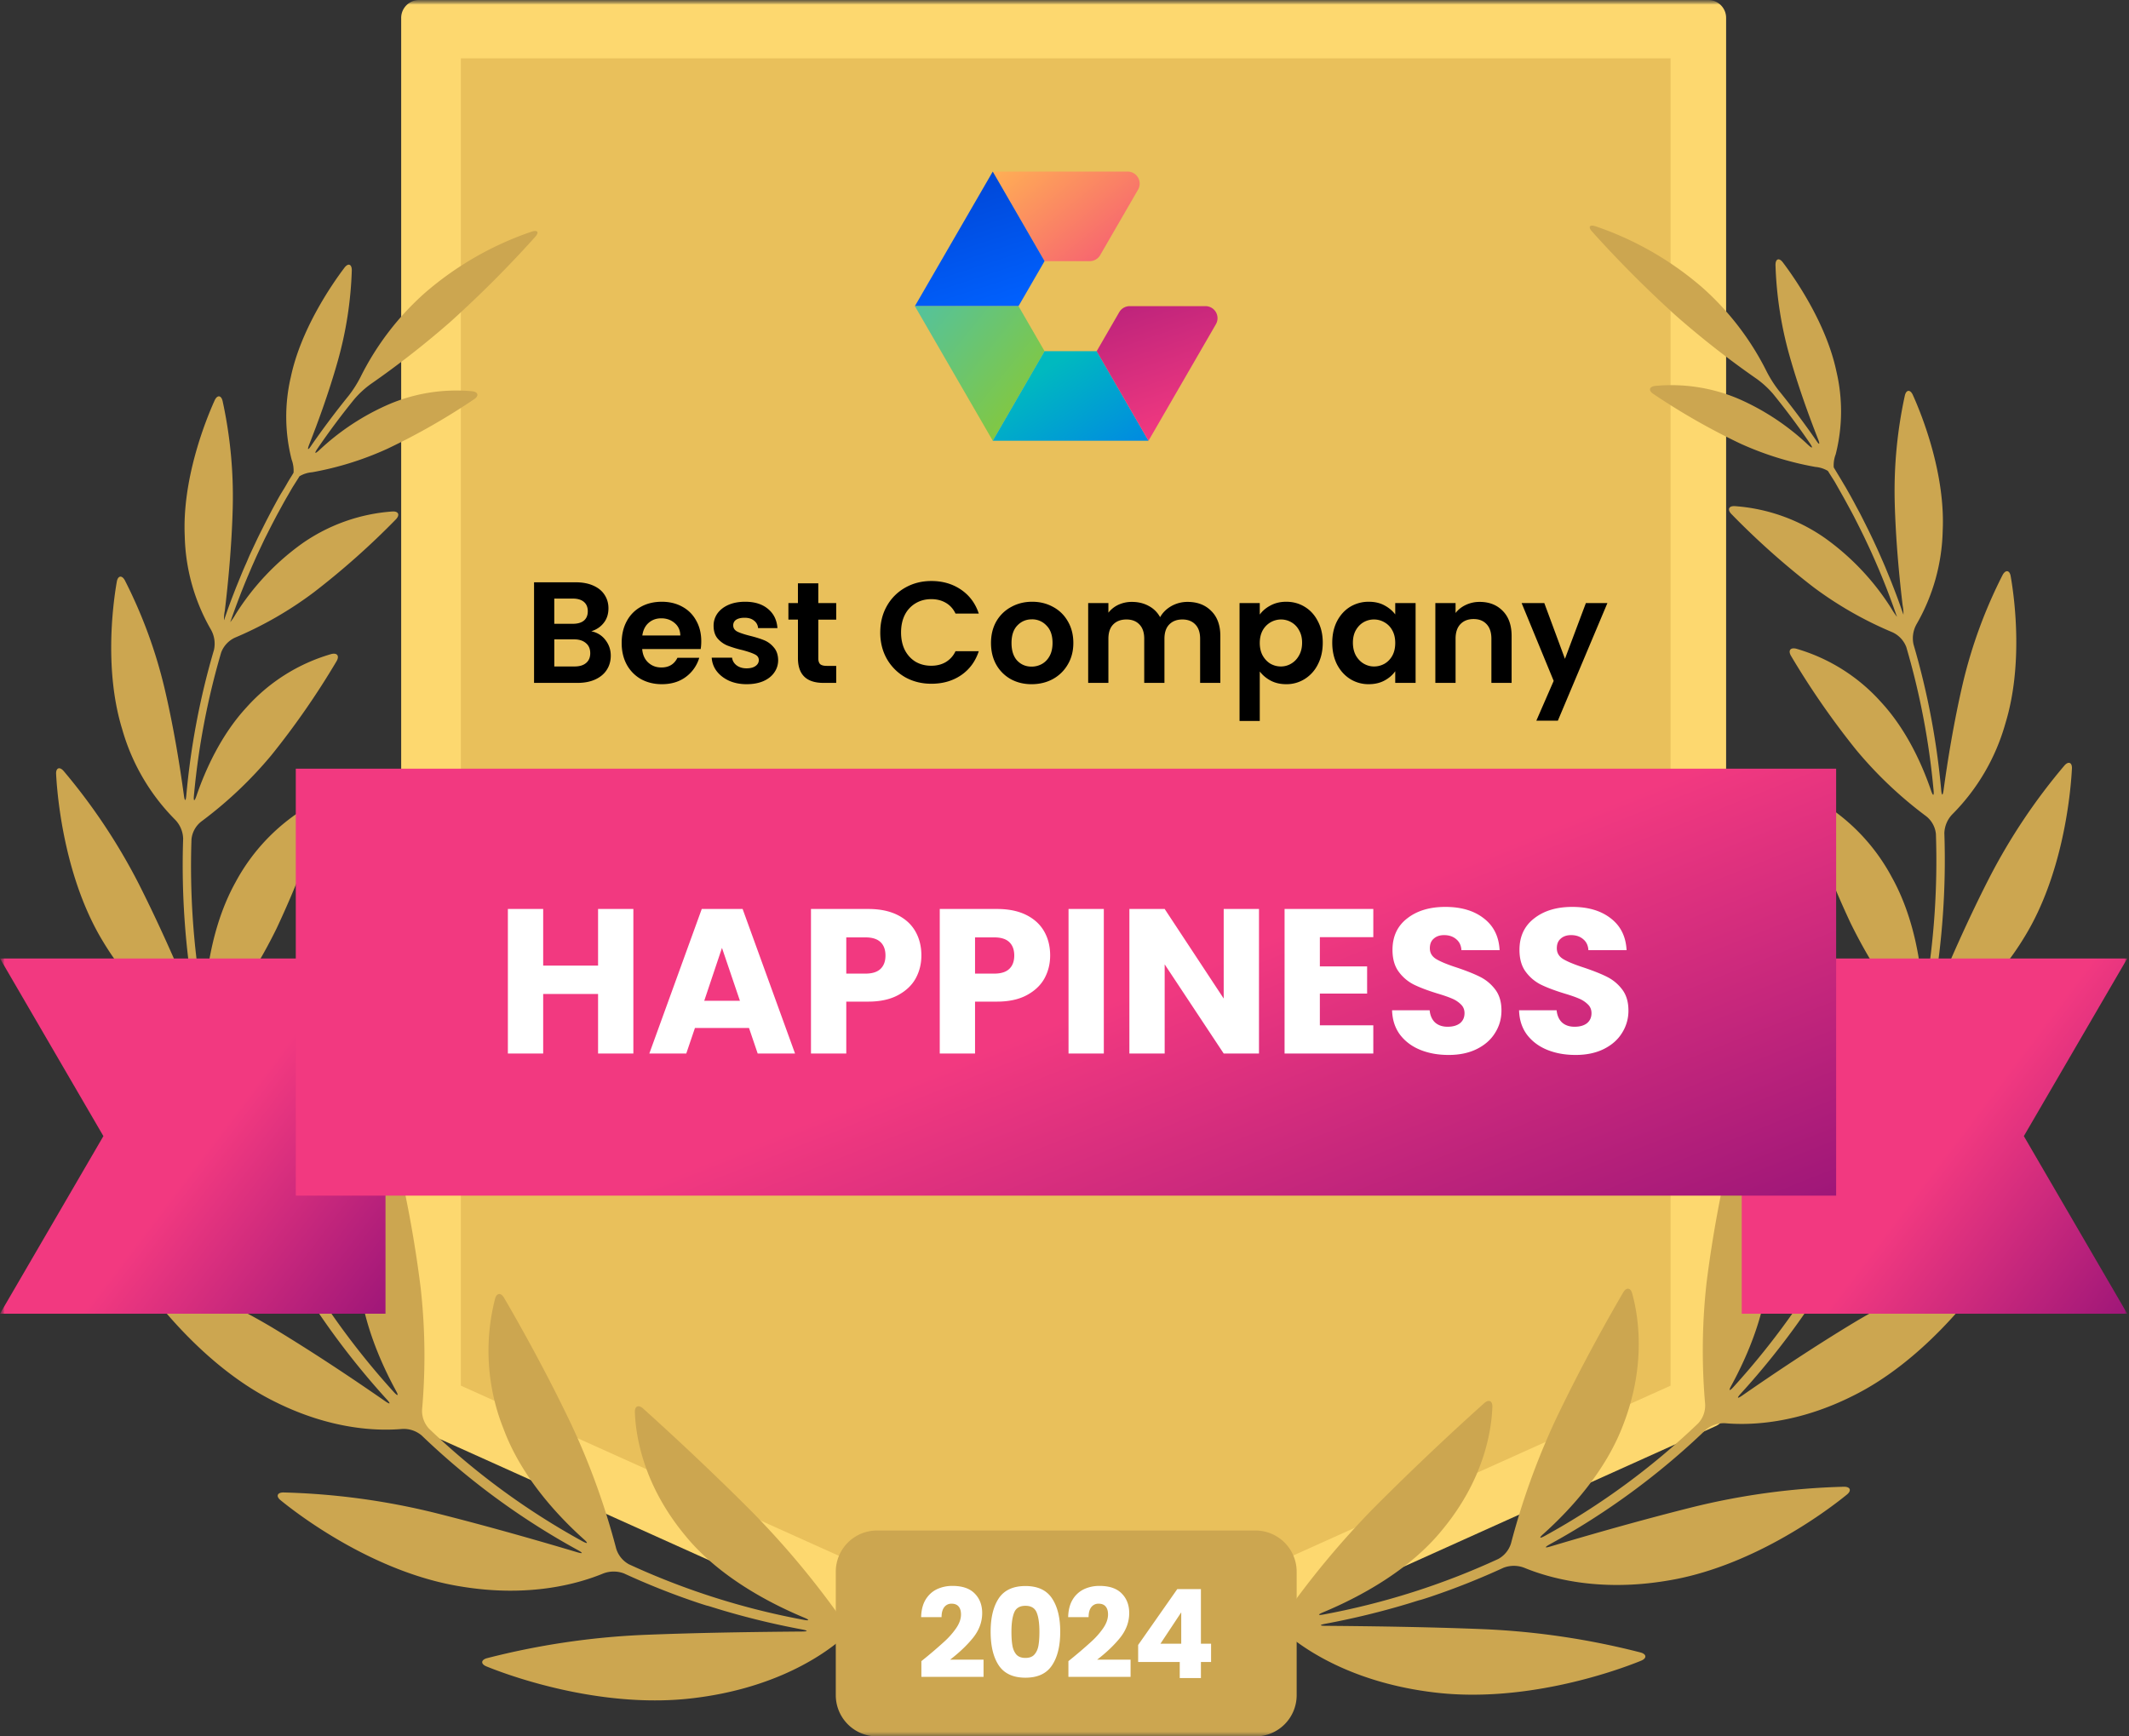 <svg xmlns="http://www.w3.org/2000/svg" fill="none" viewBox="0 0 228 186"><rect x="0" y="0" width="228" height="186" fill="#333333" stroke="none"/><g clip-path="url(#a)"><mask id="b" width="228" height="186" x="0" y="0" maskUnits="userSpaceOnUse" style="mask-type:luminance"><path fill="#fff" d="M228 0H0v186h228V0Z"/></mask><g mask="url(#b)"><mask id="c" width="228" height="185" x="0" y="0" maskUnits="userSpaceOnUse" style="mask-type:luminance"><path fill="#fff" d="M228 0H0v184.162h228V0Z"/></mask><g mask="url(#c)"><path fill="#FDD86F" d="m182.923 151.059-69.021 31.077-69.015-31.077V1.909h138.036v149.15Z"/><path fill="#FDD86F" fill-rule="evenodd" d="M113.118 183.873c.248.11.515.168.785.172.272-.003.541-.062.79-.172l69.016-31.099a1.908 1.908 0 0 0 1.145-1.715V1.909A1.91 1.91 0 0 0 182.941 0H44.887a1.921 1.921 0 0 0-1.924 1.91v149.172c.013.746.46 1.416 1.145 1.715l69.01 31.076Zm.785-3.83L46.795 149.83V3.819h134.221V149.83l-67.113 30.213Z" clip-rule="evenodd"/><path fill="#E9C05B" d="M49.357 148.43V6.249h129.547V148.43l-64.776 29.161-64.77-29.161Z"/><path fill="#CCA650" d="M89.98 173.217a92.639 92.639 0 0 0-9.336-11.165c-5.041-5.07-9.836-9.432-11.767-11.17-.498-.446-.91-.269-.887.395.086 2.286.761 7.591 5.344 13.148 3.512 4.345 8.868 7.22 12.78 8.85.613.257.573.354-.068.234a78.918 78.918 0 0 1-18.68-5.94 2.857 2.857 0 0 1-1.376-1.686 78.126 78.126 0 0 0-4.708-13.092c-2.916-6.151-6.02-11.576-7.304-13.777-.338-.571-.79-.531-.962.114a22.465 22.465 0 0 0 .91 13.927c1.868 5.053 5.683 9.209 8.593 11.822.499.44.435.537-.149.217a77.902 77.902 0 0 1-16.435-12.068 2.82 2.82 0 0 1-.733-2.041c.382-4.343.33-8.713-.154-13.046a129.895 129.895 0 0 0-2.658-14.52c-.155-.646-.573-.732-.951-.166a22.128 22.128 0 0 0-3.06 12.845c.236 4.974 2.292 9.685 4.01 12.846.327.572.23.657-.217.166a81.781 81.781 0 0 1-11.72-16.67 2.803 2.803 0 0 1-.058-2.173 61.843 61.843 0 0 0 3.884-12.33 121.31 121.31 0 0 0 1.81-14.527c.04-.663-.36-.88-.865-.452a21.853 21.853 0 0 0-6.77 11.223c-1.278 4.83-.78 9.952-.104 13.468.126.652 0 .692-.257.086a85.34 85.34 0 0 1-5.43-16.007 2.77 2.77 0 0 1 .509-2.104 55.005 55.005 0 0 0 6.473-10.221 108.6 108.6 0 0 0 5.07-12.926c.2-.634-.138-.943-.734-.646a20.962 20.962 0 0 0-8.77 8.695c-2.297 4.145-3.064 8.993-3.282 12.377-.046.663-.16.675-.275 0a84.058 84.058 0 0 1-1.146-17.007 2.772 2.772 0 0 1 1.043-1.892 43.629 43.629 0 0 0 7.521-7.118 85.788 85.788 0 0 0 6.966-10.05c.338-.571.08-.943-.573-.772a19.39 19.39 0 0 0-9.074 5.717c-2.732 2.961-4.41 6.718-5.35 9.467-.218.635-.332.612-.27-.051a80.252 80.252 0 0 1 2.916-15.304 2.86 2.86 0 0 1 1.478-1.59 39.862 39.862 0 0 0 8.433-4.847 83.507 83.507 0 0 0 8.793-7.815c.463-.48.297-.892-.373-.852a19.225 19.225 0 0 0-9.612 3.396 26.855 26.855 0 0 0-7.16 7.592c-.17.298-.361.582-.573.852 0-.063.04-.12.057-.178a77.704 77.704 0 0 1 .705-1.954l.372-.978.384-.96c.137-.326.269-.652.406-.972.138-.32.27-.635.407-.955l.43-.966c.143-.315.292-.63.44-.944l.453-.96.47-.932c.16-.314.321-.634.487-.949.166-.314.32-.617.487-.92l.516-.943c.171-.31.343-.612.52-.915.178-.303.356-.623.54-.932l.572-.903.155-.252a3.117 3.117 0 0 1 1.352-.428 33.69 33.69 0 0 0 8.071-2.522 71.185 71.185 0 0 0 9.257-5.287c.573-.372.47-.795-.195-.87a18.406 18.406 0 0 0-8.861 1.378 26.005 26.005 0 0 0-7.493 4.922c-.487.452-.573.383-.2-.165a80.032 80.032 0 0 1 3.929-5.271 10.09 10.09 0 0 1 1.741-1.613 96.662 96.662 0 0 0 8.593-6.717 122.272 122.272 0 0 0 9.045-9.066c.447-.498.28-.766-.35-.572a34.317 34.317 0 0 0-11.456 6.569 29.8 29.8 0 0 0-6.874 8.969 12.67 12.67 0 0 1-1.277 2.024 89.756 89.756 0 0 0-4.01 5.345c-.373.572-.465.503-.224-.114.9-2.287 2.091-5.523 3.042-8.89a40.376 40.376 0 0 0 1.512-9.758c0-.67-.39-.8-.79-.269-1.473 1.95-4.669 6.671-5.729 11.656a18.604 18.604 0 0 0 .075 8.89c.169.45.239.932.206 1.412l-.16.268c-.184.298-.361.573-.539.893-.177.32-.372.634-.573.96-.2.326-.35.6-.515.897l-.527.972-.482.926c-.171.326-.332.652-.498.984-.166.331-.31.611-.458.914-.149.303-.315.664-.47.99-.154.325-.292.622-.435.931-.143.309-.275.652-.43.995a34.99 34.99 0 0 0-.407.938c-.131.314-.274.668-.412 1.006-.137.337-.258.628-.378.943-.12.314-.264.674-.39 1.011-.126.338-.234.635-.349.95l-.355 1.023c0 .063-.04.132-.063.195-.017-.338.01-.676.08-1.007.332-2.772.739-6.86.848-11.027a48.03 48.03 0 0 0-1.083-11.434c-.149-.646-.573-.686-.853-.08-1.1 2.43-3.477 8.575-3.203 14.532a20.97 20.97 0 0 0 2.813 10.038c.367.66.48 1.43.315 2.167a80.756 80.756 0 0 0-2.961 15.573c-.058.663-.167.663-.258 0-.401-2.939-1.071-7.215-2.08-11.497-.95-4-2.375-7.872-4.244-11.536-.31-.572-.74-.52-.86.137-.475 2.716-1.311 9.667.573 15.796a22.367 22.367 0 0 0 5.683 9.718c.522.543.824 1.26.848 2.012a84.795 84.795 0 0 0 1.197 17.333c.114.658 0 .686-.246.075-1.306-3.173-3.357-7.918-5.729-12.606a63.723 63.723 0 0 0-8.02-12.039c-.435-.503-.842-.338-.807.326.16 3.075 1.054 11.433 5.035 17.956 3.277 5.454 7.16 8.129 9.354 9.313a3.011 3.011 0 0 1 1.347 1.715 85.93 85.93 0 0 0 5.55 16.344c.275.606.184.663-.223.131-2.194-2.858-5.528-7.123-9.165-11.233a68.48 68.48 0 0 0-11.457-10.29c-.573-.378-.905-.12-.71.52.91 3.087 3.998 11.536 9.887 17.253 4.852 4.762 9.583 6.414 12.132 6.997.717.201 1.33.665 1.719 1.298a83.076 83.076 0 0 0 11.943 16.979c.447.491.379.571-.171.194-3.002-2.087-7.447-5.088-12.064-7.872a67.022 67.022 0 0 0-13.954-6.288c-.636-.194-.9.165-.522.714 1.805 2.647 7.292 9.799 14.63 13.452 6.095 3.075 11.136 3.196 13.748 2.967a2.972 2.972 0 0 1 2.068.697 78.743 78.743 0 0 0 16.727 12.28c.573.32.573.417-.092.223-3.826-1.143-9.514-2.784-15.225-4.214a75.698 75.698 0 0 0-16.212-2.183c-.67 0-.825.411-.303.834 2.595 2.121 10.465 7.832 19.31 9.239 7.378 1.223 12.66-.326 15.26-1.401a3.132 3.132 0 0 1 2.2 0 78.59 78.59 0 0 0 7.802 3.104c.63.212 1.146.372 1.146.36 0-.011.521.155 1.146.349a84.165 84.165 0 0 0 8.981 2.19c.653.126.648.217 0 .223-4.325.034-10.757.108-16.972.36a81.428 81.428 0 0 0-16.785 2.498c-.642.183-.67.618-.051.875 3.18 1.297 12.774 4.573 22.26 3.39 7.928-.966 12.86-4.002 15.169-5.814a3.345 3.345 0 0 1 2.13-.623c.447.057.895.102 1.341.148.665.069 1.203-.131 1.203-.429 0-.297-.538-.605-1.197-.68l-1.146-.137a3.076 3.076 0 0 1-1.867-1.138Zm47.845-.572a92.77 92.77 0 0 1 9.342-11.164 299.352 299.352 0 0 1 11.772-11.171c.493-.445.905-.268.883.395-.086 2.287-.757 7.592-5.351 13.148-3.506 4.345-8.862 7.221-12.768 8.85-.619.257-.573.354.063.234a78.972 78.972 0 0 0 18.68-5.94 2.858 2.858 0 0 0 1.375-1.686 78.178 78.178 0 0 1 4.708-13.091c2.916-6.152 6.021-11.577 7.304-13.778.338-.572.791-.531.963.115.612 2.212 1.563 7.431-.911 13.925-1.868 5.054-5.683 9.21-8.593 11.823-.498.44-.435.537.149.217a78.065 78.065 0 0 0 16.435-12.068c.507-.556.77-1.29.733-2.041a65.592 65.592 0 0 1 .155-13.045 131.366 131.366 0 0 1 2.663-14.487c.155-.646.602-.732.951-.166a22.074 22.074 0 0 1 3.053 12.846c-.235 4.974-2.291 9.684-4.009 12.846-.321.571-.229.657.217.165a81.697 81.697 0 0 0 11.72-16.67c.311-.687.332-1.47.058-2.172a62.26 62.26 0 0 1-3.884-12.331 121.303 121.303 0 0 1-1.827-14.526c-.041-.663.361-.881.87-.452a21.857 21.857 0 0 1 6.771 11.188c1.283 4.83.785 9.953.109 13.468-.126.652 0 .692.258.086a85.399 85.399 0 0 0 5.436-16.007 2.793 2.793 0 0 0-.516-2.103 55.063 55.063 0 0 1-6.473-10.222 109.733 109.733 0 0 1-5.069-12.925c-.201-.635.137-.944.733-.647a20.962 20.962 0 0 1 8.77 8.696c2.326 4.162 3.094 9.009 3.311 12.376.041.663.155.675.27 0a84.093 84.093 0 0 0 1.145-17.007 2.772 2.772 0 0 0-1.042-1.892 43.632 43.632 0 0 1-7.505-7.118 86.488 86.488 0 0 1-6.965-10.05c-.338-.571-.081-.943.572-.771a19.407 19.407 0 0 1 9.068 5.716c2.739 2.962 4.411 6.718 5.351 9.467.218.635.332.612.269-.051a80.24 80.24 0 0 0-2.916-15.304 2.858 2.858 0 0 0-1.478-1.59 39.894 39.894 0 0 1-8.483-4.847 83.347 83.347 0 0 1-8.765-7.815c-.469-.48-.303-.892.367-.852a19.219 19.219 0 0 1 9.612 3.396 26.868 26.868 0 0 1 7.161 7.592c.172.296.363.58.572.852 0-.063-.04-.12-.057-.177a78.287 78.287 0 0 0-.349-.99l-.355-.966a78.697 78.697 0 0 0-.373-.977l-.384-.96c-.131-.326-.269-.652-.401-.972l-.412-.955-.43-.966a66.497 66.497 0 0 0-.441-.943c-.149-.315-.298-.64-.458-.96-.16-.321-.304-.618-.464-.933l-.481-.948a45.27 45.27 0 0 0-.493-.92l-.515-.944-.516-.915-.527-.932-.573-.903-.155-.251a3.149 3.149 0 0 0-1.351-.43 33.698 33.698 0 0 1-8.072-2.52 71.586 71.586 0 0 1-9.257-5.288c-.573-.372-.469-.795.195-.87a18.411 18.411 0 0 1 8.902 1.378 26.01 26.01 0 0 1 7.447 4.923c.487.451.573.383.2-.166a79.557 79.557 0 0 0-3.929-5.271 10.097 10.097 0 0 0-1.753-1.612 96.597 96.597 0 0 1-8.593-6.717 123.537 123.537 0 0 1-9.045-9.067c-.446-.497-.28-.766.355-.572a34.348 34.348 0 0 1 11.457 6.569 29.83 29.83 0 0 1 6.874 8.97c.361.713.789 1.39 1.277 2.023a86.324 86.324 0 0 1 4.01 5.345c.373.572.465.503.224-.114-.899-2.287-2.091-5.523-3.042-8.89a40.405 40.405 0 0 1-1.512-9.758c0-.669.389-.8.79-.269 1.473 1.95 4.675 6.672 5.729 11.657a18.701 18.701 0 0 1-.069 8.89 3.3 3.3 0 0 0-.212 1.411l.16.269.539.892c.189.314.372.634.573.96l.509.898c.178.325.356.646.527.972.172.325.327.605.487.908.161.304.333.652.499.984.166.331.309.611.458.914l.475.99.43.931c.149.332.298.663.441.995.143.331.275.623.407.938l.412 1.006c.13.312.256.626.378.943a68.278 68.278 0 0 1 .74 1.96l.36 1.024.069.195a4.652 4.652 0 0 0-.086-1.007c-.332-2.772-.739-6.86-.848-11.027-.097-3.84.266-7.68 1.083-11.434.149-.646.573-.686.854-.08 1.099 2.43 3.477 8.575 3.202 14.532a20.984 20.984 0 0 1-2.807 10.044c-.367.66-.48 1.43-.315 2.167a81.272 81.272 0 0 1 2.961 15.572c.057.664.166.664.258 0 .401-2.938 1.077-7.214 2.079-11.496.951-4 2.376-7.873 4.245-11.536.315-.572.745-.52.859.137.476 2.715 1.312 9.667-.573 15.795a22.354 22.354 0 0 1-5.682 9.719 3.044 3.044 0 0 0-.848 2.012 84.723 84.723 0 0 1-1.197 17.333c-.115.658 0 .686.246.075 1.306-3.173 3.357-7.918 5.757-12.606a63.74 63.74 0 0 1 8.049-12.04c.435-.502.842-.337.807.327-.16 3.075-1.054 11.433-5.035 17.956-3.276 5.453-7.155 8.129-9.354 9.312a3.022 3.022 0 0 0-1.347 1.715 85.914 85.914 0 0 1-5.55 16.345c-.275.605-.183.663.223.131 2.194-2.858 5.528-7.123 9.165-11.233a68.588 68.588 0 0 1 11.457-10.291c.573-.377.905-.12.711.521-.94 3.064-4.045 11.531-9.916 17.224-4.852 4.762-9.584 6.415-12.133 6.998a2.946 2.946 0 0 0-1.747 1.297 82.83 82.83 0 0 1-11.944 16.979c-.446.492-.378.572.172.194 3.002-2.086 7.447-5.088 12.064-7.872a67.067 67.067 0 0 1 13.954-6.288c.642-.194.9.166.527.714-1.81 2.647-7.292 9.799-14.636 13.452-6.094 3.076-11.135 3.196-13.748 2.967a2.995 2.995 0 0 0-2.068.697 78.886 78.886 0 0 1-16.726 12.28c-.573.32-.544.417.091.223 3.827-1.143 9.515-2.784 15.226-4.213a75.631 75.631 0 0 1 16.217-2.184c.665 0 .82.411.304.835-2.601 2.121-10.472 7.831-19.316 9.238-7.378 1.223-12.654-.326-15.261-1.401a3.113 3.113 0 0 0-2.193 0 78.777 78.777 0 0 1-7.808 3.105c-.63.211-1.146.371-1.146.359 0-.011-.521.155-1.145.349a84.121 84.121 0 0 1-8.977 2.19c-.659.126-.653.217 0 .223 4.325.034 10.758.109 16.973.36a81.422 81.422 0 0 1 16.784 2.498c.642.183.67.618.052.875-3.179 1.298-12.775 4.573-22.255 3.39-7.934-.966-12.866-4.002-15.174-5.814a3.346 3.346 0 0 0-2.131-.623c-.447.057-.894.103-1.341.149-.664.068-1.203-.132-1.203-.429s.539-.606 1.203-.68l1.146-.138a3.045 3.045 0 0 0 1.822-1.098Z"/><path fill="url(#d)" d="m106.318 18.38 5.547 9.592h4.837a1.29 1.29 0 0 0 1.119-.645l4.057-7.013a1.29 1.29 0 0 0-1.119-1.935h-14.441Z"/><path fill="url(#e)" d="m106.317 18.38 5.547 9.592-2.789 4.821H97.977l8.34-14.414Z"/><path fill="url(#f)" d="M97.977 32.794h11.098l2.789 4.823-5.547 9.593-8.34-14.416Z"/><path fill="url(#g)" d="M111.865 37.617h5.583l5.549 9.593h-16.679l5.547-9.593Z"/><path fill="url(#h)" d="m117.447 37.617 2.416-4.178c.231-.4.658-.645 1.12-.645h8.114a1.29 1.29 0 0 1 1.119 1.934l-7.219 12.482-5.55-9.593Z"/><path fill="url(#i)" d="M29.117 102.673H0l11.073 19.025L0 140.723h41.284v-38.05H29.117Z"/><path fill="url(#j)" d="M227.812 102.673h-41.285v38.05h41.285l-11.073-19.025 11.073-19.025Z"/><path fill="url(#k)" d="M196.637 128.074V82.34H31.677v45.734h164.96Z"/><path fill="#fff" d="M168.735 113.004c-1.134 0-2.151-.184-3.05-.551-.898-.368-1.62-.912-2.166-1.632-.53-.721-.81-1.588-.839-2.603h4.022c.059.574.258 1.015.597 1.324.338.294.78.441 1.326.441.559 0 1.002-.125 1.326-.375.324-.265.486-.625.486-1.081 0-.382-.133-.698-.398-.948a2.949 2.949 0 0 0-.95-.618c-.369-.162-.899-.345-1.591-.551-1.002-.309-1.82-.618-2.454-.927a4.525 4.525 0 0 1-1.635-1.367c-.457-.603-.685-1.39-.685-2.36 0-1.441.523-2.566 1.569-3.374 1.046-.824 2.409-1.236 4.089-1.236 1.709 0 3.086.412 4.132 1.236 1.046.808 1.606 1.94 1.68 3.396h-4.089c-.029-.5-.213-.889-.552-1.169-.339-.294-.774-.441-1.304-.441-.457 0-.825.125-1.105.375-.28.235-.42.581-.42 1.037 0 .5.236.889.707 1.169.472.279 1.208.58 2.21.904 1.002.338 1.812.661 2.431.97a4.612 4.612 0 0 1 1.636 1.346c.456.588.685 1.345.685 2.271a4.4 4.4 0 0 1-.685 2.404c-.442.721-1.091 1.294-1.945 1.721-.855.426-1.864.639-3.028.639Zm-13.598 0c-1.134 0-2.151-.184-3.049-.551-.899-.368-1.621-.912-2.166-1.632-.531-.721-.811-1.588-.84-2.603h4.022c.059.574.258 1.015.597 1.324.339.294.781.441 1.326.441.56 0 1.002-.125 1.326-.375.324-.265.486-.625.486-1.081 0-.382-.132-.698-.398-.948a2.949 2.949 0 0 0-.95-.618c-.368-.162-.899-.345-1.591-.551-1.002-.309-1.82-.618-2.453-.927a4.52 4.52 0 0 1-1.636-1.367c-.456-.603-.685-1.39-.685-2.36 0-1.441.523-2.566 1.569-3.374 1.046-.824 2.409-1.236 4.089-1.236 1.709 0 3.087.412 4.133 1.236 1.046.808 1.606 1.94 1.679 3.396h-4.088c-.03-.5-.214-.889-.553-1.169-.339-.294-.773-.441-1.304-.441-.456 0-.825.125-1.105.375-.28.235-.42.581-.42 1.037 0 .5.236.889.708 1.169.471.279 1.208.58 2.21.904 1.001.338 1.812.661 2.431.97a4.618 4.618 0 0 1 1.635 1.346c.457.588.685 1.345.685 2.271 0 .883-.228 1.684-.685 2.404-.442.721-1.09 1.294-1.945 1.721-.854.426-1.864.639-3.028.639Zm-13.79-12.615v3.131h5.061v2.912h-5.061v3.396h5.724v3.022h-9.503V97.367h9.503v3.022h-5.724Zm-6.519 12.461h-3.779l-6.321-9.55v9.55h-3.779V97.367h3.779l6.321 9.594v-9.594h3.779v15.483Zm-16.617-15.483v15.483h-3.779V97.367h3.779Zm-5.747 4.984c0 .897-.206 1.721-.619 2.471-.412.735-1.046 1.33-1.9 1.786-.855.456-1.916.684-3.183.684h-2.342v5.558h-3.779V97.367h6.121c1.238 0 2.284.213 3.139.64.854.426 1.495 1.014 1.922 1.764.428.75.641 1.61.641 2.58Zm-5.989 1.941c.722 0 1.26-.169 1.613-.507.354-.338.531-.816.531-1.434 0-.617-.177-1.095-.531-1.433-.353-.338-.891-.507-1.613-.507h-2.055v3.881h2.055Zm-7.802-1.941c0 .897-.206 1.721-.619 2.471-.412.735-1.046 1.33-1.9 1.786-.855.456-1.916.684-3.183.684H90.63v5.558h-3.78V97.367h6.122c1.238 0 2.284.213 3.139.64.854.426 1.495 1.014 1.922 1.764.428.75.641 1.61.641 2.58Zm-5.989 1.941c.722 0 1.26-.169 1.613-.507.354-.338.53-.816.53-1.434 0-.617-.176-1.095-.53-1.433-.353-.338-.891-.507-1.613-.507H90.63v3.881h2.055Zm-12.471 5.823h-5.79l-.928 2.735h-3.956l5.614-15.483h4.375l5.614 15.483h-4l-.929-2.735Zm-.972-2.911-1.923-5.669-1.9 5.669h3.823Zm-11.413-9.837v15.483h-3.78v-6.374H58.17v6.374h-3.78V97.367h3.78v6.065h5.878v-6.065h3.78Z"/></g><path fill="#000" d="m172.142 64.597-5.306 12.598h-2.305l1.856-4.26-3.434-8.338h2.429l2.212 5.975 2.243-5.975h2.305Zm-13.678-.123c1.021 0 1.846.324 2.475.972.629.638.944 1.534.944 2.687v5.017h-2.166v-4.724c0-.68-.17-1.2-.51-1.56-.341-.37-.805-.555-1.393-.555-.598 0-1.072.185-1.423.556-.34.36-.51.88-.51 1.559v4.724h-2.166v-8.553h2.166v1.065c.288-.37.655-.658 1.098-.864a3.41 3.41 0 0 1 1.485-.324Zm-15.79 4.369c0-.865.17-1.632.51-2.3.351-.67.82-1.184 1.408-1.544a3.796 3.796 0 0 1 1.996-.54c.639 0 1.196.128 1.671.385.484.258.871.582 1.16.973v-1.22h2.181v8.553h-2.181V71.9c-.279.401-.665.736-1.16 1.003-.485.258-1.047.386-1.687.386a3.686 3.686 0 0 1-1.98-.556c-.588-.37-1.057-.89-1.408-1.559-.34-.68-.51-1.456-.51-2.331Zm6.745.03c0-.524-.103-.972-.31-1.342a2.109 2.109 0 0 0-.835-.865 2.193 2.193 0 0 0-1.129-.309 2.2 2.2 0 0 0-1.114.293c-.34.196-.619.484-.836.865-.206.37-.309.813-.309 1.328 0 .514.103.967.309 1.358.217.381.496.675.836.88.351.206.722.31 1.114.31.402 0 .778-.099 1.129-.294.351-.206.629-.494.835-.865.207-.38.31-.833.31-1.358Zm-14.507-3.041c.278-.39.66-.715 1.145-.972.495-.268 1.057-.402 1.686-.402.732 0 1.392.18 1.98.54.598.36 1.068.876 1.408 1.544.351.66.526 1.426.526 2.3 0 .876-.175 1.653-.526 2.332a3.83 3.83 0 0 1-1.408 1.56 3.637 3.637 0 0 1-1.98.555c-.629 0-1.186-.128-1.671-.386a3.592 3.592 0 0 1-1.16-.972v5.295h-2.166V64.597h2.166v1.235Zm4.533 3.01c0-.514-.109-.956-.325-1.327a2.112 2.112 0 0 0-.836-.865 2.194 2.194 0 0 0-1.113-.293 2.25 2.25 0 0 0-1.95 1.173c-.206.381-.309.83-.309 1.344 0 .514.103.962.309 1.343.217.38.495.674.836.88.35.196.722.293 1.114.293a2.11 2.11 0 0 0 1.113-.308c.351-.206.63-.5.836-.88.216-.381.325-.834.325-1.36Zm-12.266-4.368c1.052 0 1.897.324 2.537.972.649.638.974 1.534.974 2.687v5.017h-2.166v-4.724c0-.67-.17-1.178-.51-1.529-.34-.36-.804-.54-1.392-.54-.588 0-1.057.18-1.408.54-.34.35-.511.86-.511 1.529v4.724h-2.165v-4.724c0-.67-.171-1.178-.511-1.529-.34-.36-.804-.54-1.392-.54-.598 0-1.073.18-1.424.54-.34.35-.51.86-.51 1.529v4.724h-2.166v-8.553h2.166v1.035c.278-.36.634-.644 1.067-.85a3.417 3.417 0 0 1 1.455-.308c.67 0 1.268.144 1.794.432.526.278.933.68 1.222 1.204.279-.494.681-.89 1.207-1.189a3.506 3.506 0 0 1 1.733-.447Zm-16.703 8.816c-.825 0-1.568-.18-2.228-.541a4.053 4.053 0 0 1-1.562-1.56c-.371-.668-.557-1.44-.557-2.315s.191-1.647.572-2.316a4.025 4.025 0 0 1 1.594-1.544c.67-.37 1.418-.556 2.243-.556s1.573.186 2.243.556c.67.36 1.196.875 1.578 1.544.392.669.588 1.44.588 2.316 0 .875-.201 1.647-.603 2.316a4.112 4.112 0 0 1-1.609 1.559c-.671.36-1.424.54-2.259.54Zm0-1.884a2.26 2.26 0 0 0 1.098-.278c.351-.196.63-.484.836-.865.206-.38.309-.844.309-1.39 0-.812-.216-1.435-.65-1.867a2.073 2.073 0 0 0-1.562-.664c-.619 0-1.14.221-1.563.664-.412.432-.618 1.055-.618 1.868 0 .813.201 1.44.603 1.883.413.432.928.649 1.547.649ZM94.27 67.747c0-1.06.237-2.007.711-2.841a5.131 5.131 0 0 1 1.965-1.96c.835-.474 1.769-.71 2.8-.71 1.207 0 2.264.308 3.171.925.908.618 1.542 1.472 1.903 2.563h-2.491c-.247-.514-.598-.9-1.052-1.158-.443-.257-.959-.386-1.546-.386-.63 0-1.192.15-1.687.448a3.02 3.02 0 0 0-1.144 1.235c-.269.535-.403 1.163-.403 1.884 0 .71.134 1.338.403 1.883.278.535.66.952 1.144 1.25.495.289 1.057.433 1.687.433.587 0 1.103-.129 1.546-.386a2.653 2.653 0 0 0 1.052-1.173h2.491c-.361 1.101-.995 1.96-1.903 2.578-.897.607-1.954.91-3.171.91-1.031 0-1.965-.23-2.8-.694a5.277 5.277 0 0 1-1.965-1.96c-.474-.834-.712-1.781-.712-2.841Zm-6.636-1.374v4.137c0 .288.067.5.201.633.145.124.382.185.712.185h1.005v1.822h-1.361c-1.826 0-2.738-.885-2.738-2.655v-4.123h-1.021v-1.775h1.02v-2.115h2.182v2.115h1.918v1.776h-1.918Zm-7.671 6.917c-.702 0-1.33-.124-1.888-.371-.557-.258-1-.602-1.33-1.035a2.629 2.629 0 0 1-.526-1.436H78.4c.041.33.201.603.48.819.288.216.644.324 1.067.324.413 0 .732-.082.96-.247.236-.165.355-.376.355-.633 0-.278-.144-.484-.433-.618-.279-.144-.727-.298-1.346-.463a11.87 11.87 0 0 1-1.578-.478 2.805 2.805 0 0 1-1.052-.757c-.289-.34-.433-.797-.433-1.374 0-.473.134-.906.402-1.297.278-.39.67-.7 1.176-.926.515-.227 1.119-.34 1.81-.34 1.02 0 1.836.258 2.444.772.609.504.944 1.189 1.006 2.053h-2.073a1.085 1.085 0 0 0-.434-.802c-.247-.206-.582-.309-1.005-.309-.392 0-.696.072-.913.216a.693.693 0 0 0-.31.602c0 .288.145.51.434.664.289.144.737.293 1.346.448.619.154 1.13.314 1.531.478.403.165.748.422 1.037.772.299.34.454.793.464 1.359 0 .494-.14.937-.418 1.328-.268.39-.66.7-1.175.926-.506.216-1.099.324-1.78.324ZM75.1 68.689c0 .308-.02.586-.062.833h-6.265c.052.618.268 1.102.65 1.451.381.35.85.525 1.407.525.805 0 1.377-.345 1.718-1.034h2.336a3.935 3.935 0 0 1-1.424 2.038c-.7.525-1.562.787-2.583.787-.825 0-1.568-.18-2.228-.54a3.98 3.98 0 0 1-1.531-1.56c-.361-.668-.542-1.44-.542-2.315 0-.885.18-1.662.542-2.331a3.774 3.774 0 0 1 1.516-1.544c.65-.36 1.397-.54 2.243-.54.815 0 1.542.174 2.181.524.65.35 1.15.85 1.5 1.498.362.638.542 1.374.542 2.208Zm-2.243-.618c-.01-.556-.211-.998-.603-1.328-.392-.34-.872-.51-1.439-.51-.536 0-.99.165-1.361.495-.361.319-.583.767-.666 1.343h4.069Zm-9.537-.448a2.427 2.427 0 0 1 1.5.911c.392.494.588 1.06.588 1.698 0 .577-.144 1.086-.433 1.529-.279.432-.686.772-1.222 1.019-.537.247-1.17.37-1.903.37h-4.657V62.374h4.456c.732 0 1.361.118 1.887.355.536.237.939.566 1.207.988.278.422.418.9.418 1.436 0 .628-.17 1.153-.511 1.575-.33.422-.774.72-1.33.895Zm-3.96-.803h1.98c.515 0 .912-.113 1.19-.34.279-.236.418-.57.418-1.003 0-.432-.139-.767-.417-1.003-.279-.237-.676-.355-1.192-.355h-1.98v2.701Zm2.18 4.57c.526 0 .934-.123 1.223-.37.299-.247.448-.597.448-1.05 0-.463-.154-.823-.464-1.08-.31-.268-.727-.402-1.253-.402H59.36v2.902h2.181Z"/><path fill="#CCA650" d="M134.443 163.945H93.926a4.415 4.415 0 0 0-4.42 4.411v13.233a4.416 4.416 0 0 0 4.42 4.411h40.517a4.416 4.416 0 0 0 4.42-4.411v-13.233a4.415 4.415 0 0 0-4.42-4.411Z"/><path fill="#fff" d="M121.887 178.031v-1.826l4.19-5.982h2.533v5.849h1.087v1.959h-1.087v1.72h-2.268v-1.72h-4.455Zm4.614-5.32-2.227 3.361h2.227v-3.361Zm-12.082 5.227a49.384 49.384 0 0 0 2.453-2.091 8.337 8.337 0 0 0 1.273-1.442c.345-.503.517-.993.517-1.469 0-.362-.084-.644-.252-.847-.168-.203-.42-.305-.755-.305a.945.945 0 0 0-.796.384c-.186.247-.279.6-.279 1.059h-2.187c.017-.75.176-1.376.477-1.879a2.857 2.857 0 0 1 1.207-1.112 3.86 3.86 0 0 1 1.67-.357c1.052 0 1.844.269 2.374.807.539.538.809 1.24.809 2.104 0 .944-.323 1.822-.968 2.634-.645.802-1.468 1.588-2.467 2.355h3.581v1.84h-6.657v-1.681Zm-8.329-3.149c0-1.518.292-2.713.875-3.587.592-.873 1.543-1.31 2.851-1.31s2.254.437 2.838 1.31c.592.874.888 2.069.888 3.587 0 1.535-.296 2.739-.888 3.612-.584.874-1.53 1.31-2.838 1.31s-2.259-.436-2.851-1.31c-.583-.873-.875-2.077-.875-3.612Zm5.224 0c0-.891-.097-1.575-.291-2.052-.195-.485-.597-.727-1.207-.727-.61 0-1.012.242-1.207.727-.194.477-.291 1.161-.291 2.052 0 .6.035 1.098.106 1.495.07.388.212.706.424.953.221.238.544.357.968.357.424 0 .742-.119.955-.357.221-.247.367-.565.437-.953.071-.397.106-.895.106-1.495Zm-12.641 3.149a49.17 49.17 0 0 0 2.453-2.091 8.337 8.337 0 0 0 1.273-1.442c.345-.503.517-.993.517-1.469 0-.362-.084-.644-.252-.847-.168-.203-.42-.305-.756-.305a.945.945 0 0 0-.795.384c-.186.247-.279.6-.279 1.059h-2.188c.018-.75.177-1.376.478-1.879.31-.503.712-.874 1.207-1.112a3.856 3.856 0 0 1 1.67-.357c1.052 0 1.843.269 2.374.807.539.538.809 1.24.809 2.104 0 .944-.323 1.822-.968 2.634-.646.802-1.468 1.588-2.467 2.355h3.581v1.84h-6.657v-1.681Z"/></g></g><defs><linearGradient id="d" x1="106.208" x2="120.969" y1="18.25" y2="36.64" gradientUnits="userSpaceOnUse"><stop stop-color="#FFB054"/><stop offset="1" stop-color="#F23980"/></linearGradient><linearGradient id="e" x1="109.22" x2="103.547" y1="32.824" y2="15.347" gradientUnits="userSpaceOnUse"><stop stop-color="#0061FF"/><stop offset="1" stop-color="#0041CE"/></linearGradient><linearGradient id="f" x1="93.542" x2="111.397" y1="27.666" y2="42.089" gradientUnits="userSpaceOnUse"><stop stop-color="#40C0C4"/><stop offset="1" stop-color="#83C83F"/></linearGradient><linearGradient id="g" x1="111.636" x2="124.071" y1="39.66" y2="59.245" gradientUnits="userSpaceOnUse"><stop stop-color="#00B9BF"/><stop offset="1" stop-color="#0061FF"/></linearGradient><linearGradient id="h" x1="122.491" x2="130.323" y1="21.733" y2="44.801" gradientUnits="userSpaceOnUse"><stop stop-color="#9B1578"/><stop offset="1" stop-color="#F23980"/></linearGradient><linearGradient id="i" x1="41.352" x2="19.756" y1="142.54" y2="126.17" gradientUnits="userSpaceOnUse"><stop stop-color="#9B1578"/><stop offset="1" stop-color="#F23980"/></linearGradient><linearGradient id="j" x1="227.879" x2="206.284" y1="142.54" y2="126.17" gradientUnits="userSpaceOnUse"><stop stop-color="#9B1578"/><stop offset="1" stop-color="#F23980"/></linearGradient><linearGradient id="k" x1="196.906" x2="178.422" y1="130.257" y2="83.676" gradientUnits="userSpaceOnUse"><stop stop-color="#9B1578"/><stop offset="1" stop-color="#F23980"/></linearGradient><clipPath id="a"><path fill="#fff" d="M0 0h228v186H0z"/></clipPath></defs></svg>